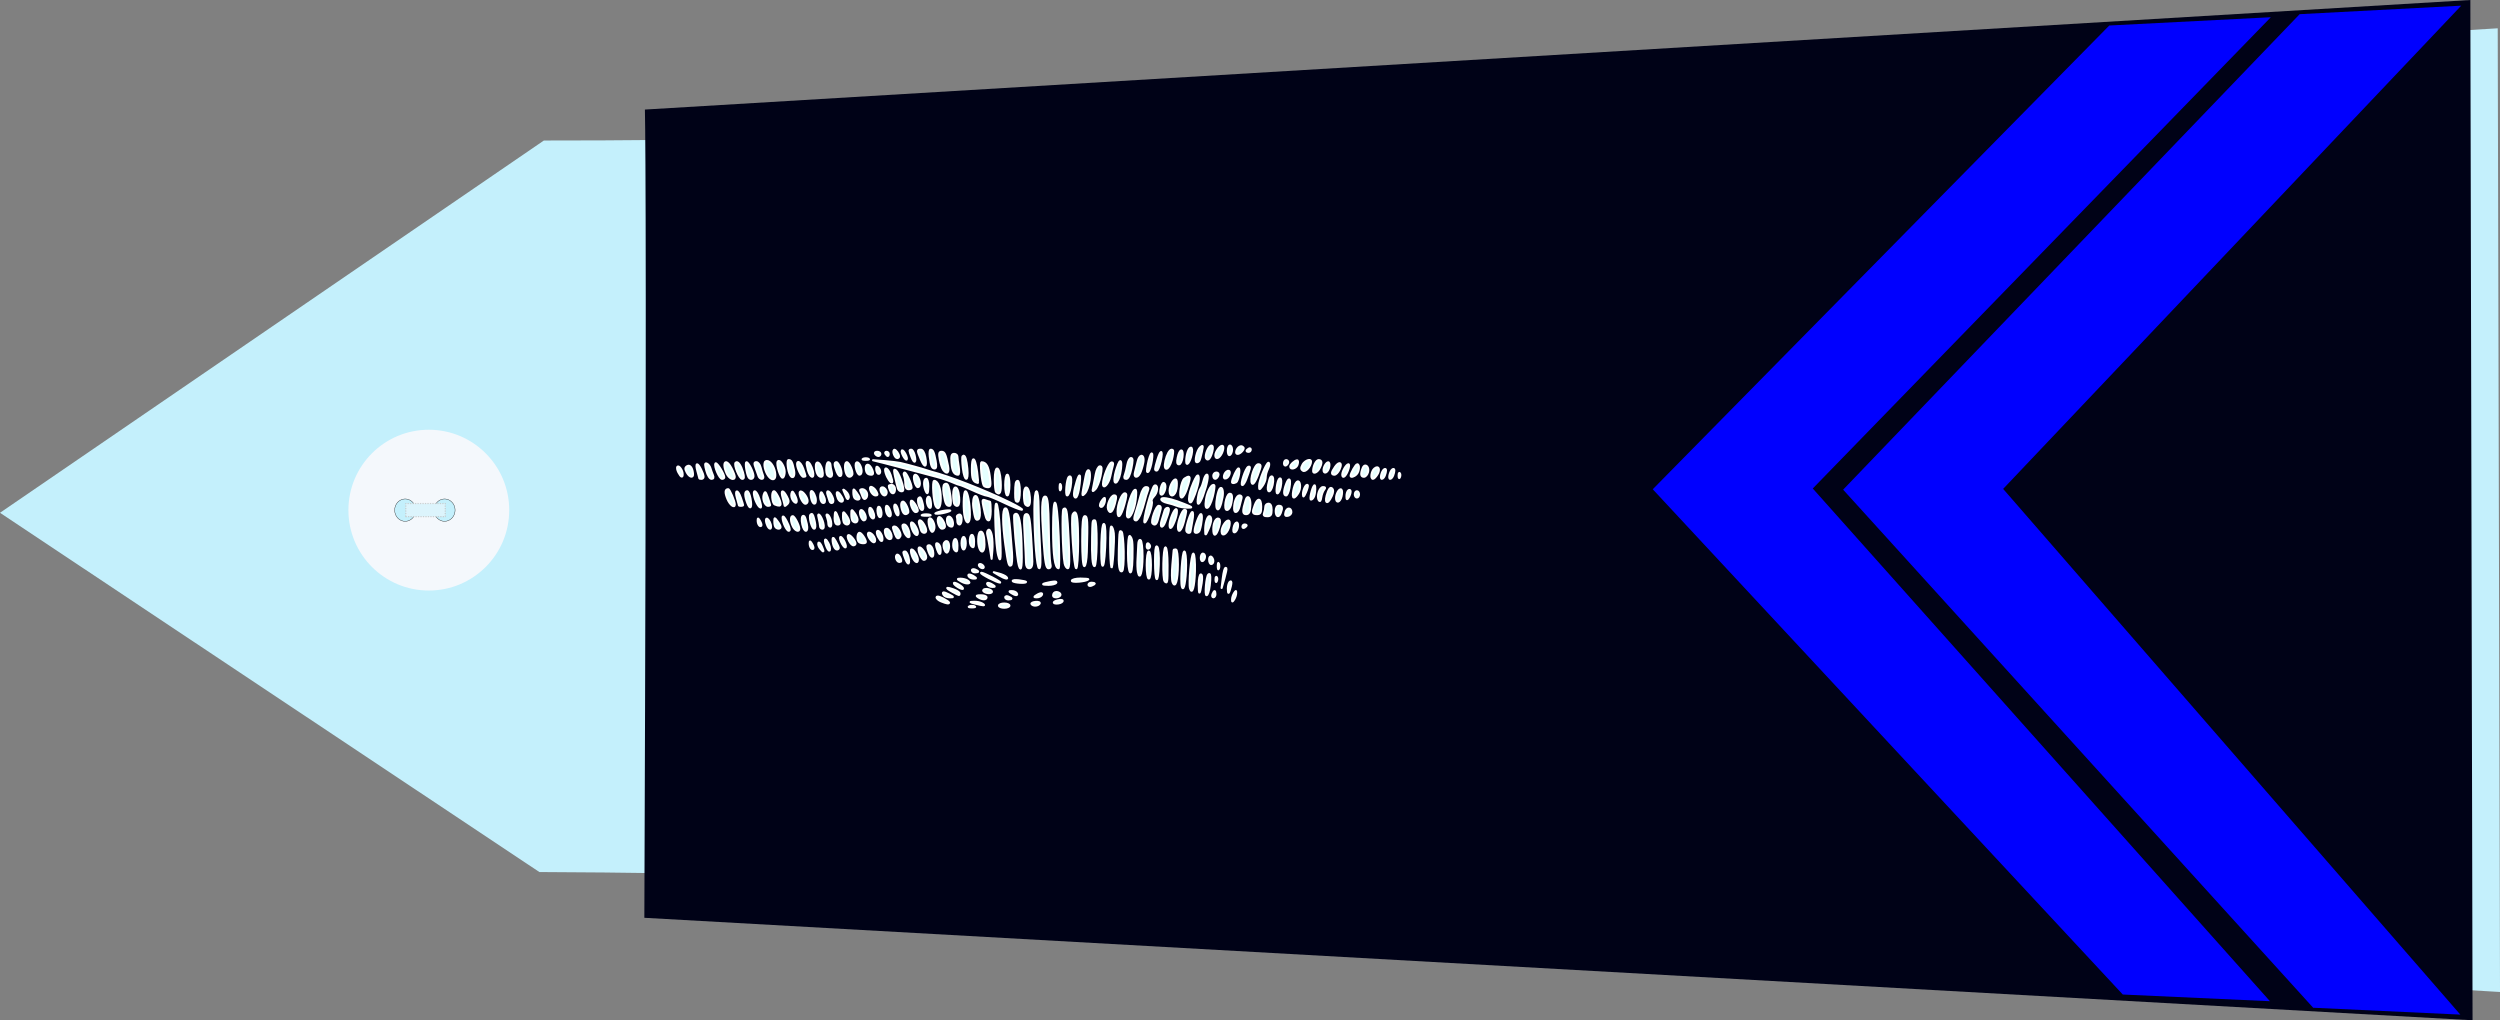 <?xml version="1.0" encoding="UTF-8" standalone="no"?>
<!-- Created with Inkscape (http://www.inkscape.org/) -->
<svg
   xmlns:dc="http://purl.org/dc/elements/1.1/"
   xmlns:cc="http://creativecommons.org/ns#"
   xmlns:rdf="http://www.w3.org/1999/02/22-rdf-syntax-ns#"
   xmlns:svg="http://www.w3.org/2000/svg"
   xmlns="http://www.w3.org/2000/svg"
   xmlns:sodipodi="http://sodipodi.sourceforge.net/DTD/sodipodi-0.dtd"
   xmlns:inkscape="http://www.inkscape.org/namespaces/inkscape"
   width="390.061"
   height="159.188"
   id="svg2451"
   sodipodi:version="0.32"
   inkscape:version="0.46"
   sodipodi:docname="gav_bri.svg"
   inkscape:output_extension="org.inkscape.output.svg.inkscape"
   version="1.0">
  <rect width="100%" height="100%" fill="#808080" stroke="none"/>
  <defs
     id="defs2453">
    <inkscape:perspective
       sodipodi:type="inkscape:persp3d"
       inkscape:vp_x="0 : 212.5 : 1"
       inkscape:vp_y="0 : 1000 : 0"
       inkscape:vp_z="428.75 : 212.5 : 1"
       inkscape:persp3d-origin="214.375 : 141.66667 : 1"
       id="perspective2460" />
  </defs>
  <sodipodi:namedview
     pagecolor="#ffffff"
     bordercolor="#666666"
     borderopacity="1.0"
     inkscape:pageopacity="0.0"
     inkscape:pageshadow="2"
     inkscape:zoom="1.6"
     inkscape:cx="122.14608"
     inkscape:cy="181.62951"
     inkscape:document-units="pt"
     inkscape:current-layer="layer1"
     id="namedview2455"
     showgrid="false"
     inkscape:window-width="1264"
     inkscape:window-height="974"
     inkscape:window-x="0"
     inkscape:window-y="14" />
  <g
     inkscape:label="Layer 1"
     inkscape:groupmode="layer"
     id="layer1"
     transform="translate(-19.344,-132.906)">
    <path
       style="fill:#c4f0fc;fill-opacity:1;fill-rule:evenodd;stroke:none;stroke-width:1px;stroke-linecap:butt;stroke-linejoin:miter;stroke-opacity:1"
       d="M 103.499,268.966 L 19.344,212.913 L 104.198,154.83 C 204.414,154.895 265.005,146.086 409.049,137.32 L 409.406,287.68 C 265.212,279.36 213.437,269.435 103.499,268.966 z"
       id="path3751"
       sodipodi:nodetypes="cccccc" />
    <g
       transform="matrix(0,-0.512,0.512,0,73.45,225.3)"
       id="g3822">
      <path
         transform="translate(-0.134,-1.53761e-5)"
         style="fill:#f4f8fc;stroke-width:0.25;stroke-miterlimit:4;stroke-dasharray:none"
         d="M 49.634,25 C 49.634,38.531 38.665,49.5 25.134,49.5 C 11.603,49.5 0.634,38.531 0.634,25 C 0.634,11.469 11.603,0.5 25.134,0.5 C 38.665,0.5 49.634,11.469 49.634,25 z"
         id="P0" />
      <path
         transform="translate(1.2,-1)"
         d="M 27.2,18.8 A 3.4,3.2 0 1 1 20.4,18.8 A 3.4,3.2 0 1 1 27.2,18.8 z"
         sodipodi:ry="3.2"
         sodipodi:rx="3.4000001"
         sodipodi:cy="18.799999"
         sodipodi:cx="23.799999"
         id="path3016"
         style="opacity:1;fill:#c4f0fc;fill-opacity:1;stroke:#000000;stroke-width:0.1;stroke-miterlimit:4;stroke-dasharray:none;stroke-opacity:1"
         sodipodi:type="arc" />
      <path
         transform="translate(1.2,11)"
         d="M 27.2,18.8 A 3.4,3.2 0 1 1 20.4,18.8 A 3.4,3.2 0 1 1 27.2,18.8 z"
         sodipodi:ry="3.2"
         sodipodi:rx="3.4000001"
         sodipodi:cy="18.799999"
         sodipodi:cx="23.799999"
         id="path3790"
         style="opacity:1;fill:#c4f0fc;fill-opacity:1;stroke:#000000;stroke-width:0.1;stroke-miterlimit:4;stroke-dasharray:none;stroke-opacity:1"
         sodipodi:type="arc" />
      <rect
         y="17.975"
         x="23.024"
         height="12.044"
         width="3.985"
         id="rect3792"
         style="opacity:1;fill:#dcf4fc;fill-opacity:1;stroke:#c4c4c4;stroke-width:0.378;stroke-linejoin:round;stroke-miterlimit:4;stroke-dasharray:0.378, 0.378;stroke-dashoffset:0;stroke-opacity:0.784" />
    </g>
    <path
       style="fill:#000217;fill-opacity:1;fill-rule:evenodd;stroke:none;stroke-width:1px;stroke-linecap:butt;stroke-linejoin:miter;stroke-opacity:1"
       d="M 119.965,149.999 C 120.076,155.224 120.237,181.933 119.878,276.105 L 405.122,292.094 L 404.779,132.906 L 119.965,149.999 z"
       id="path3753"
       sodipodi:nodetypes="ccccc" />
    <g
       id="g12411"
       transform="translate(50.335,-0.147)">
      <path
         sodipodi:nodetypes="ccccccc"
         id="path1908"
         d="M 323.177,289.267 L 300.216,288.223 L 226.878,209.389 L 298.108,137.032 L 323.316,135.74 L 251.845,209.271 L 323.177,289.267 z"
         style="fill:#0000ff;fill-opacity:1;fill-rule:evenodd;stroke:none;stroke-width:1px;stroke-linecap:butt;stroke-linejoin:miter;stroke-opacity:1" />
      <path
         sodipodi:nodetypes="ccccccc"
         id="path10852"
         d="M 352.881,291.356 L 329.92,290.286 L 256.582,209.454 L 327.812,135.263 L 353.02,133.938 L 281.549,209.333 L 352.881,291.356 z"
         style="fill:#0000ff;fill-opacity:1;fill-rule:evenodd;stroke:none;stroke-width:1px;stroke-linecap:butt;stroke-linejoin:miter;stroke-opacity:1" />
    </g>
   <path
       inkscape:connector-curvature="0"
       style="opacity:1;fill:#e5ffff;stroke:#ffffff;stroke-width:0.325;stroke-miterlimit:4;stroke-dasharray:none;stroke-opacity:1;fill-opacity:1;stroke-linecap:round;stroke-linejoin:round;stroke-dashoffset:0;paint-order:fill markers stroke"
       d="m 208.353,202.427 c -0.455,-1e-5 -1.087,1.563 -0.812,2.009 0.275,0.445 0.688,-0.041 0.954,-1.116 0.143,-0.578 0.096,-0.893 -0.142,-0.893 z m 2.891,0 c -0.179,-1e-5 -0.325,0.375 -0.325,0.832 0,0.471 0.141,0.743 0.325,0.629 0.179,-0.11 0.325,-0.485 0.325,-0.832 0,-0.347 -0.146,-0.629 -0.325,-0.629 z m -1.238,0.041 c -0.357,0.031 -1.035,0.932 -1.035,1.481 0,0.714 0.642,0.476 1.035,-0.386 0.204,-0.447 0.265,-0.922 0.132,-1.055 -0.035,-0.035 -0.081,-0.045 -0.132,-0.041 z m -3.115,0.03 c -0.061,0.021 -0.152,0.092 -0.274,0.193 -0.522,0.433 -0.952,2.333 -0.528,2.333 0.137,-1e-5 0.307,-0.11 0.386,-0.243 0.079,-0.134 0.252,-0.748 0.386,-1.37 0.133,-0.618 0.177,-0.887 0.081,-0.913 -0.014,-0.003 -0.03,-0.007 -0.051,0 z m 6.138,0.041 c -0.347,-0.029 -0.802,0.453 -0.812,0.944 -0.008,0.4 0.546,0.278 0.954,-0.213 0.288,-0.347 0.285,-0.513 0,-0.69 -0.044,-0.027 -0.092,-0.036 -0.142,-0.041 z m -7.873,0.213 c -0.351,-1e-5 -0.723,1.064 -0.73,2.1 -0.007,0.944 0.593,0.192 0.842,-1.055 0.125,-0.624 0.084,-1.045 -0.112,-1.045 z m 9.131,0.112 c -0.039,0.007 -0.077,0.023 -0.122,0.051 -0.179,0.11 -0.325,0.266 -0.325,0.345 0,0.079 0.146,0.142 0.325,0.142 0.179,0 0.325,-0.156 0.325,-0.345 0,-0.142 -0.086,-0.212 -0.203,-0.193 z m -52.755,0.213 c -0.366,-1e-5 -0.356,0.096 0.051,1.167 0.411,1.082 0.748,0.849 0.457,-0.315 -0.117,-0.467 -0.348,-0.852 -0.507,-0.852 z m 1.491,0 c -0.587,-1e-5 -0.595,0.074 0.01,1.522 0.594,1.422 0.967,1.22 0.67,-0.365 -0.13,-0.692 -0.396,-1.157 -0.68,-1.157 z m 1.512,0 c -0.137,-1e-5 -0.193,0.475 -0.122,1.055 0.185,1.497 0.338,1.867 0.761,1.867 0.253,0 0.297,-0.38 0.142,-1.207 -0.254,-1.355 -0.415,-1.715 -0.781,-1.715 z m 37.588,0 c -0.318,0.053 -0.711,0.757 -0.933,1.745 -0.387,1.714 0.509,1.574 0.974,-0.152 0.197,-0.732 0.276,-1.418 0.172,-1.522 -0.062,-0.062 -0.14,-0.083 -0.213,-0.071 z m -43.218,0.01 c -0.016,-0.002 -0.027,0.006 -0.041,0.01 -0.015,0.005 -0.029,0.018 -0.041,0.03 -0.256,0.256 0.147,1.248 0.507,1.248 0.159,0 0.287,-0.11 0.284,-0.243 -0.008,-0.391 -0.47,-1.027 -0.71,-1.045 z m 1.197,0.081 c -0.016,7.2e-4 -0.029,0.009 -0.041,0.02 -0.089,0.089 0.006,0.475 0.213,0.862 0.207,0.388 0.448,0.637 0.538,0.548 0.089,-0.089 -0.006,-0.485 -0.213,-0.872 -0.182,-0.339 -0.388,-0.566 -0.497,-0.558 z m 43.543,0.02 c -0.17,0.025 -0.4,0.414 -0.548,1.136 -0.148,0.726 -0.086,1.025 0.203,1.025 0.228,0 0.464,-0.503 0.538,-1.136 0.083,-0.713 -0.023,-1.05 -0.193,-1.025 z m -47.449,0.213 c -0.278,-1e-5 -0.415,0.146 -0.304,0.325 0.11,0.179 0.339,0.325 0.507,0.325 0.168,-1e-5 0.304,-0.146 0.304,-0.325 0,-0.179 -0.229,-0.325 -0.507,-0.325 z m 1.461,0 c -0.189,-1e-5 -0.252,0.146 -0.142,0.325 0.11,0.179 0.266,0.325 0.345,0.325 0.079,-1e-5 0.142,-0.146 0.142,-0.325 0,-0.179 -0.156,-0.325 -0.345,-0.325 z m 8.583,0 c -0.377,-1e-5 -0.426,0.261 -0.254,1.217 0.121,0.67 0.361,1.4 0.538,1.623 0.592,0.745 0.947,0.429 0.73,-0.649 -0.377,-1.874 -0.526,-2.191 -1.015,-2.191 z m 34.24,0.041 c -0.121,0.057 -0.32,0.457 -0.548,1.217 -0.448,1.495 -0.454,1.664 -0.101,1.664 0.148,-10e-6 0.415,-0.657 0.599,-1.461 0.23,-1.004 0.206,-1.494 0.051,-1.42 z m -1.42,0.203 c -0.012,-0.004 -0.026,0.003 -0.041,0.01 -0.15,0.077 -0.415,0.771 -0.609,1.857 -0.163,0.917 -0.134,1.203 0.112,0.974 0.191,-0.179 0.438,-0.982 0.548,-1.786 0.095,-0.694 0.074,-1.025 -0.01,-1.055 z m -30.851,0.081 c -0.398,-1e-5 -0.487,0.299 -0.406,1.38 0.098,1.31 0.396,1.856 1.035,1.867 0.157,0.003 0.202,-0.548 0.091,-1.217 -0.111,-0.67 -0.211,-1.4 -0.213,-1.623 -0.003,-0.223 -0.227,-0.406 -0.507,-0.406 z m 1.491,0.284 c -0.017,-0.002 -0.034,0.006 -0.051,0.01 -0.038,0.01 -0.071,0.04 -0.112,0.081 -0.085,0.085 -0.069,0.909 0.041,1.836 0.259,2.189 0.9,2.246 0.69,0.061 -0.124,-1.286 -0.322,-1.968 -0.568,-1.988 z m 27.706,0.02 c -0.199,0.039 -0.431,0.33 -0.558,0.913 -0.107,0.491 -0.291,1.221 -0.406,1.623 -0.248,0.872 0.355,0.997 0.781,0.162 0.16,-0.312 0.387,-1.043 0.497,-1.623 0.143,-0.753 -0.059,-1.125 -0.315,-1.075 z m -1.593,0.345 c -0.214,-1e-5 -0.471,0.475 -0.568,1.055 -0.097,0.58 -0.282,1.311 -0.406,1.623 -0.15,0.379 -0.072,0.568 0.233,0.568 0.288,-1e-5 0.582,-0.6 0.791,-1.623 0.252,-1.228 0.243,-1.623 -0.051,-1.623 z m -41.382,0.041 c -0.147,0 -0.294,0.026 -0.406,0.071 -0.223,0.09 -0.041,0.162 0.406,0.162 0.446,-10e-6 0.629,-0.072 0.406,-0.162 -0.112,-0.045 -0.259,-0.071 -0.406,-0.071 z m 16.78,0.162 c -0.132,0.04 -0.223,0.522 -0.223,1.491 0,1.627 0.159,2.006 0.923,2.181 0.061,0.014 0.013,-0.747 -0.112,-1.684 -0.18,-1.357 -0.419,-2.04 -0.588,-1.988 z m 52.369,0.101 c -0.314,0.025 -0.778,0.306 -0.994,0.71 -0.288,0.538 -0.278,0.754 0.061,0.964 0.398,0.246 1.213,-0.674 1.248,-1.41 0.01,-0.201 -0.126,-0.279 -0.315,-0.264 z m -81.202,0.02 c -0.304,-1e-5 -0.111,1.716 0.264,2.354 0.401,0.681 0.783,0.143 0.578,-0.812 -0.276,-1.285 -0.414,-1.542 -0.842,-1.542 z m 77.631,0 c -0.179,-1e-5 -0.325,0.229 -0.325,0.507 0,0.278 0.146,0.415 0.325,0.304 0.179,-0.11 0.325,-0.339 0.325,-0.507 0,-0.168 -0.146,-0.304 -0.325,-0.304 z m 5.073,0 c -0.385,-1e-5 -0.838,0.899 -0.852,1.704 -0.009,0.485 0.636,0.228 0.964,-0.386 0.461,-0.861 0.423,-1.319 -0.112,-1.319 z m -69.515,0.02 1.786,0.446 c 0.982,0.249 2.881,0.747 4.22,1.106 1.339,0.359 3.092,0.824 3.896,1.035 0.803,0.21 1.923,0.592 2.486,0.842 0.563,0.25 1.106,0.446 1.207,0.446 0.102,-1e-5 0.982,0.365 1.958,0.812 0.976,0.446 1.967,0.825 2.201,0.832 0.235,0.007 1.449,0.503 2.699,1.106 1.25,0.603 2.492,1.093 2.759,1.096 0.268,0.003 -0.606,-0.53 -1.948,-1.187 -3.796,-1.857 -9.43,-4.054 -12.174,-4.748 -0.179,-0.045 -0.544,-0.158 -0.812,-0.254 -0.602,-0.215 -3.112,-0.906 -4.028,-1.106 -0.373,-0.082 -1.483,-0.216 -2.465,-0.294 z m 66.136,0.02 c -0.32,0.015 -1.045,0.644 -1.045,0.974 0,0.504 0.894,0.308 1.106,-0.243 0.113,-0.293 0.13,-0.611 0.041,-0.7 -0.026,-0.026 -0.056,-0.033 -0.101,-0.03 z m -80.877,0.091 c -0.049,0.01 -0.097,0.034 -0.132,0.091 -0.27,0.437 0.459,2.717 0.801,2.506 0.151,-0.093 0.274,-0.491 0.274,-0.893 0,-0.768 -0.603,-1.771 -0.943,-1.704 z m -1.846,0.01 c -0.07,0.004 -0.139,0.032 -0.203,0.071 -0.167,0.103 -0.209,0.574 -0.091,1.045 0.469,1.868 1.907,2.424 1.573,0.609 -0.179,-0.974 -0.786,-1.756 -1.278,-1.725 z m 55.169,0.02 c -0.083,-0.009 -0.194,0.137 -0.335,0.487 -0.595,1.475 -0.786,2.995 -0.355,2.851 0.216,-0.072 0.515,-0.704 0.659,-1.4 0.234,-1.128 0.212,-1.918 0.03,-1.938 z m -50.279,0.132 c -0.092,0.011 -0.152,0.117 -0.152,0.335 0,0.645 0.647,1.968 0.964,1.968 0.183,0 0.335,-0.049 0.335,-0.112 0,-0.063 -0.159,-0.574 -0.355,-1.136 -0.227,-0.652 -0.588,-1.08 -0.791,-1.055 z m 1.461,0 c -0.035,0.003 -0.074,0.018 -0.101,0.051 -0.065,0.077 0.016,0.617 0.172,1.197 0.351,1.299 1.08,1.455 0.761,0.162 -0.195,-0.789 -0.589,-1.434 -0.832,-1.41 z m -7.974,0.03 c -0.347,-1e-5 -0.367,0.195 -0.112,0.893 0.179,0.491 0.388,1.075 0.467,1.299 0.078,0.223 0.304,0.406 0.507,0.406 0.205,-1e-5 0.282,-0.231 0.172,-0.517 -0.109,-0.284 -0.288,-0.869 -0.396,-1.299 -0.108,-0.43 -0.395,-0.781 -0.639,-0.781 z m 11.231,0 c -0.36,-1e-5 -0.454,1.717 -0.112,2.059 0.467,0.467 0.825,0.176 0.639,-0.517 -0.108,-0.402 -0.2,-0.913 -0.203,-1.136 -0.003,-0.223 -0.146,-0.406 -0.325,-0.406 z m 1.268,0 c -0.379,-1e-5 -0.371,0.405 0.03,1.461 0.456,1.198 1.025,0.735 0.599,-0.487 -0.185,-0.532 -0.468,-0.974 -0.629,-0.974 z m 1.603,0 c -0.317,-1e-5 -0.366,1.022 -0.081,1.765 0.22,0.573 0.641,0.67 0.923,0.213 0.225,-0.364 -0.46,-1.978 -0.842,-1.978 z m -18.87,0.01 c -0.289,0.046 -0.33,0.728 0.142,1.765 0.37,0.813 1.248,1.155 1.248,0.487 0,-0.187 -0.225,-0.772 -0.497,-1.299 -0.329,-0.635 -0.626,-0.928 -0.832,-0.954 -0.021,-0.003 -0.042,-0.003 -0.061,0 z m 1.654,0 c -0.044,0.009 -0.083,0.032 -0.122,0.071 -0.313,0.313 0.592,2.516 1.035,2.516 0.294,0 0.32,-0.273 0.101,-1.035 -0.284,-0.99 -0.705,-1.617 -1.015,-1.552 z m 1.573,0 c -0.249,-0.003 0.009,1.79 0.335,2.344 0.235,0.399 0.751,0.282 0.751,-0.172 0,-0.623 -0.774,-2.168 -1.086,-2.171 z m 36.685,0 c -0.26,-0.004 0.029,3.126 0.335,3.642 0.079,0.134 0.369,0.243 0.649,0.243 0.427,-1e-5 0.473,-0.272 0.284,-1.694 -0.207,-1.564 -0.563,-2.179 -1.268,-2.191 z m -19.438,0.01 c -0.042,0.003 -0.076,0.026 -0.112,0.061 -0.305,0.305 0.128,1.867 0.517,1.867 0.175,-1e-5 0.307,-0.256 0.304,-0.568 -0.006,-0.645 -0.418,-1.376 -0.71,-1.359 z m 73.512,0 c -0.272,-0.003 -0.714,0.676 -0.72,1.197 -0.008,0.658 0.59,0.468 0.822,-0.264 0.118,-0.371 0.115,-0.767 0,-0.883 -0.03,-0.03 -0.063,-0.05 -0.101,-0.051 z m -33.753,0.02 c -0.026,0.003 -0.05,0.01 -0.081,0.02 -0.429,0.143 -1.291,2.333 -1.299,3.307 -0.008,0.977 0.889,0.033 1.136,-1.197 0.114,-0.568 0.291,-1.3 0.386,-1.633 0.096,-0.337 0.039,-0.514 -0.142,-0.497 z m -45.927,0.01 c -0.148,-2.6e-4 -0.254,0.17 -0.254,0.548 0,0.967 0.337,1.674 0.801,1.674 0.29,-1e-5 0.351,-0.298 0.203,-1.025 -0.148,-0.726 -0.505,-1.197 -0.751,-1.197 z m 70.347,0.041 c -0.356,0.11 -1.453,2.775 -1.441,3.591 0.01,0.688 0.021,0.688 0.487,0.071 0.262,-0.347 0.495,-0.894 0.517,-1.217 0.049,-0.701 0.102,-0.892 0.436,-1.654 0.141,-0.32 0.168,-0.674 0.061,-0.781 -0.017,-0.017 -0.037,-0.018 -0.061,-0.01 z m 11.058,0.071 c -0.16,0.028 -0.392,0.205 -0.639,0.558 -0.615,0.878 -0.643,1.231 -0.101,1.228 0.223,-0.002 0.575,-0.367 0.781,-0.812 0.304,-0.656 0.226,-1.021 -0.041,-0.974 z m -97.282,0.01 c -0.018,7.3e-4 -0.03,0.014 -0.041,0.03 -0.248,0.402 0.612,2.394 1.035,2.394 0.187,0 0.342,-0.11 0.335,-0.243 -0.03,-0.541 -1.064,-2.197 -1.329,-2.181 z m -1.501,0.02 c -0.208,-0.019 -0.189,0.275 0.041,1.136 0.189,0.709 0.537,1.268 0.791,1.268 0.306,-1e-5 0.38,-0.186 0.223,-0.568 -0.129,-0.312 -0.309,-0.806 -0.396,-1.106 -0.087,-0.3 -0.337,-0.615 -0.558,-0.7 -0.039,-0.015 -0.072,-0.028 -0.101,-0.03 z m -1.41,0.132 c -0.137,-1e-5 -0.115,0.476 0.051,1.055 0.166,0.579 0.304,1.09 0.304,1.136 0,0.046 0.146,0.081 0.325,0.081 0.179,-1e-5 0.325,-0.134 0.325,-0.304 0,-0.52 -0.739,-1.968 -1.004,-1.968 z m 87.553,0 c -0.555,-1e-5 -1.336,2.386 -0.974,2.973 0.21,0.339 0.712,-0.574 1.248,-2.262 0.165,-0.518 0.089,-0.71 -0.274,-0.71 z m 14.071,0 c -0.319,-1e-5 -0.954,1.069 -0.954,1.603 0,0.692 0.514,0.321 0.872,-0.629 0.202,-0.536 0.238,-0.974 0.081,-0.974 z m 1.37,0 c -0.236,-1e-5 -1.025,1.392 -1.025,1.806 0,0.283 0.527,0.143 0.913,-0.243 0.444,-0.444 0.522,-1.562 0.112,-1.562 z m -76.434,0.081 c -0.136,0.03 -0.233,0.185 -0.233,0.487 0,0.727 0.263,1.055 0.852,1.055 0.299,0 0.349,-0.205 0.162,-0.71 -0.213,-0.576 -0.554,-0.881 -0.781,-0.832 z m 77.671,0.122 c -0.138,0.015 -0.275,0.134 -0.375,0.386 -0.358,0.903 -0.296,1.359 0.183,1.359 0.247,-1e-5 0.536,-0.325 0.639,-0.72 0.158,-0.603 -0.142,-1.057 -0.446,-1.025 z m -105.611,0.03 c -0.053,0.008 -0.108,0.028 -0.162,0.061 -0.343,0.212 -0.359,0.425 -0.071,0.964 0.404,0.755 1.01,0.931 0.974,0.284 -0.046,-0.819 -0.37,-1.364 -0.741,-1.309 z m 64.229,0.091 c -0.226,-1e-5 -0.518,0.548 -0.639,1.217 -0.121,0.67 -0.296,1.583 -0.396,2.029 -0.161,0.724 -0.127,0.759 0.315,0.325 0.272,-0.268 0.637,-1.181 0.812,-2.029 0.247,-1.196 0.228,-1.542 -0.091,-1.542 z m -65.812,0.02 c -0.039,-1.1e-4 -0.071,0.021 -0.101,0.051 -0.113,0.113 -0.047,0.51 0.152,0.883 0.41,0.765 0.667,0.864 0.659,0.264 -0.007,-0.518 -0.44,-1.196 -0.71,-1.197 z m 89.095,0.03 c -0.034,7.2e-4 -0.074,0.004 -0.122,0.02 -0.429,0.143 -1.316,2.851 -0.933,2.851 0.138,0 0.405,-0.402 0.588,-0.893 0.591,-1.581 0.702,-1.985 0.467,-1.978 z m -58.051,0.01 c -0.093,-0.022 -0.132,0.086 -0.132,0.315 0,0.274 0.103,0.6 0.233,0.73 0.13,0.13 0.297,0.073 0.365,-0.132 0.069,-0.205 -0.035,-0.542 -0.233,-0.741 -0.099,-0.099 -0.178,-0.159 -0.233,-0.172 z m 78.006,0.091 c -0.113,0.003 -0.253,0.068 -0.416,0.203 -0.479,0.398 -0.64,1.593 -0.213,1.593 0.136,-2e-5 0.432,-0.295 0.659,-0.659 0.386,-0.618 0.308,-1.142 -0.03,-1.136 z m -21.609,0.172 c -0.237,-1e-5 -1.015,1.656 -1.015,2.161 0,0.218 0.615,0.11 0.751,-0.132 0.348,-0.621 0.531,-2.029 0.264,-2.029 z m -55.017,0.01 c -0.138,0.002 -0.183,0.223 -0.03,0.72 0.246,0.803 0.82,1.625 1.004,1.441 0.065,-0.065 -0.047,-0.572 -0.243,-1.136 -0.227,-0.652 -0.553,-1.026 -0.73,-1.025 z m 17.358,0.01 c -0.015,-7.3e-4 -0.026,0.005 -0.041,0.01 -0.178,0.065 -0.325,0.603 -0.325,1.674 0,0.967 0.094,1.859 0.213,1.978 0.566,0.566 0.789,0.062 0.7,-1.623 -0.07,-1.318 -0.327,-2.025 -0.548,-2.039 z m 60.496,0.071 c -0.032,0.006 -0.07,0.025 -0.112,0.051 -0.385,0.238 -0.691,1.481 -0.365,1.481 0.143,-1e-5 0.348,-0.225 0.457,-0.507 0.247,-0.645 0.246,-1.068 0.02,-1.025 z m 1.299,0 c -0.032,0.006 -0.07,0.025 -0.112,0.051 -0.385,0.238 -0.691,1.481 -0.365,1.481 0.143,-1e-5 0.348,-0.225 0.457,-0.507 0.247,-0.645 0.246,-1.068 0.02,-1.025 z m -77.803,0.122 c -0.113,0.024 -0.073,0.35 0.101,1.157 0.166,0.766 0.367,1.573 0.446,1.796 0.154,0.435 0.815,0.567 0.812,0.162 -0.005,-0.735 -0.718,-2.661 -1.106,-2.983 -0.118,-0.098 -0.202,-0.143 -0.254,-0.132 z m 30.202,0.071 c -0.129,0.044 -0.281,0.334 -0.396,0.933 -0.632,3.315 -0.628,3.197 -0.101,2.678 0.272,-0.268 0.597,-1.181 0.72,-2.029 0.151,-1.04 -0.008,-1.656 -0.223,-1.583 z m 21.853,0.091 c -0.03,0.003 -0.067,0.009 -0.101,0.02 -0.24,0.08 -0.486,0.412 -0.548,0.73 -0.072,0.37 0.045,0.519 0.325,0.426 0.24,-0.08 0.486,-0.402 0.548,-0.72 0.063,-0.324 -0.015,-0.484 -0.223,-0.457 z m -50.472,0.274 c -0.162,-1e-5 -0.2,0.235 -0.091,0.517 0.108,0.282 0.193,0.867 0.193,1.299 0,0.481 0.188,0.781 0.487,0.781 0.268,0 0.487,-0.092 0.487,-0.213 0,-0.576 -0.815,-2.384 -1.075,-2.384 z m 48.626,0 c -0.262,-1e-5 -0.477,0.219 -0.477,0.487 0,0.268 0.135,0.487 0.294,0.487 0.159,0 0.374,-0.219 0.477,-0.487 0.114,-0.297 -0.003,-0.487 -0.294,-0.487 z m 28.538,0.061 c -0.066,0.024 -0.112,0.2 -0.101,0.457 0.016,0.378 0.099,0.452 0.203,0.193 0.094,-0.234 0.077,-0.511 -0.03,-0.619 -0.027,-0.027 -0.049,-0.038 -0.071,-0.03 z m -61.155,0.264 c -0.179,-1e-5 -0.325,0.73 -0.325,1.623 0,0.893 0.146,1.623 0.325,1.623 0.179,-1e-5 0.325,-0.73 0.325,-1.623 0,-0.893 -0.146,-1.623 -0.325,-1.623 z m 31.136,0 c -0.156,-1e-5 -0.38,0.402 -0.497,0.893 -0.117,0.491 -0.318,1.039 -0.446,1.217 -0.361,0.501 -0.668,2.435 -0.386,2.435 0.138,-1e-5 0.457,-0.548 0.7,-1.217 0.67,-1.848 0.946,-3.328 0.629,-3.328 z m -45.491,0.02 c -0.042,0.003 -0.076,0.026 -0.112,0.061 -0.305,0.305 0.128,1.867 0.517,1.867 0.175,0 0.307,-0.256 0.304,-0.568 -0.006,-0.645 -0.418,-1.376 -0.71,-1.359 z m 25.627,0.101 c -0.083,-0.015 -0.227,0.252 -0.416,0.852 -0.528,1.675 -0.589,2.597 -0.183,2.597 0.155,0 0.366,-0.548 0.477,-1.217 0.231,-1.396 0.259,-2.207 0.122,-2.232 z m 18.424,0.01 c -0.187,0.058 -0.522,0.698 -0.964,1.887 -0.315,0.846 -0.461,1.789 -0.335,2.11 0.177,0.449 0.371,0.211 0.852,-1.045 0.342,-0.893 0.619,-1.977 0.619,-2.415 1.4e-4,-0.397 -0.06,-0.572 -0.172,-0.538 z m -19.925,0.142 c -0.05,-0.002 -0.116,0.024 -0.183,0.091 -0.339,0.339 -0.562,2.881 -0.254,2.881 0.179,0 0.42,-0.601 0.538,-1.339 0.161,-1.006 0.114,-1.626 -0.101,-1.633 z m 31.48,0 c -0.053,7.3e-4 -0.115,0.034 -0.183,0.101 -0.087,0.087 -0.252,0.63 -0.365,1.197 -0.27,1.349 0.394,1.378 0.69,0.03 0.167,-0.759 0.087,-1.334 -0.142,-1.329 z m -12.955,0.051 c -0.127,-0.011 -0.339,0.094 -0.639,0.284 -0.537,0.34 -0.942,2.962 -0.457,2.962 0.188,0 0.534,-0.548 0.761,-1.217 0.484,-1.426 0.614,-2.005 0.335,-2.029 z m 14.264,0.264 c -0.044,1e-5 -0.094,0.028 -0.152,0.091 -0.32,0.348 -0.552,2.242 -0.274,2.242 0.17,0 0.405,-0.46 0.517,-1.025 0.152,-0.76 0.1,-1.309 -0.091,-1.309 z m -55.22,0.061 c -0.361,-1e-5 -0.436,0.974 -0.132,1.765 0.309,0.806 0.457,0.603 0.457,-0.629 0,-0.625 -0.146,-1.136 -0.325,-1.136 z m 38.886,0.101 c -0.018,-1.2e-4 -0.031,0.004 -0.051,0.01 -0.335,0.094 -0.852,1.04 -0.852,1.735 0,1.157 0.881,0.906 1.065,-0.304 0.088,-0.58 0.075,-1.188 -0.02,-1.349 -0.037,-0.062 -0.088,-0.091 -0.142,-0.091 z m 17.713,0 c -0.108,0.025 -0.257,0.245 -0.426,0.69 -0.418,1.098 -0.423,1.806 -0.02,1.806 0.17,0 0.399,-0.513 0.517,-1.146 0.167,-0.891 0.109,-1.391 -0.071,-1.349 z m -55.352,0.223 c -0.333,0 -0.11,3.367 0.264,3.977 0.407,0.664 0.761,0.089 0.761,-1.238 0,-1.566 -0.44,-2.739 -1.025,-2.739 z m 13.037,0 c -0.307,0 -0.396,0.442 -0.396,1.948 0,1.1 0.059,1.299 0.396,1.299 0.179,-10e-6 0.325,-0.73 0.325,-1.623 0,-0.893 -0.146,-1.623 -0.325,-1.623 z m 43.695,0.081 c -0.059,0.009 -0.119,0.048 -0.193,0.122 -0.447,0.447 -0.785,2.394 -0.416,2.394 0.171,0 0.498,-0.357 0.73,-0.791 0.372,-0.695 0.269,-1.665 -0.061,-1.725 -0.019,-0.003 -0.041,-0.003 -0.061,0 z m -20.929,0.243 c -0.328,-1e-5 -0.691,1.52 -0.426,1.786 0.245,0.245 0.694,-0.537 0.7,-1.217 0.003,-0.312 -0.116,-0.568 -0.274,-0.568 z m -33.946,0.122 c -0.071,-7.3e-4 -0.156,0.027 -0.243,0.081 -0.202,0.125 -0.247,0.728 -0.122,1.512 0.241,1.506 0.405,1.857 0.893,1.857 0.229,-1e-5 0.285,-0.509 0.152,-1.481 -0.193,-1.41 -0.371,-1.965 -0.68,-1.968 z m 17.805,0.03 c -0.048,0.025 -0.081,0.204 -0.081,0.497 0,0.446 0.072,0.629 0.162,0.406 0.09,-0.223 0.09,-0.588 0,-0.812 -0.022,-0.056 -0.041,-0.084 -0.061,-0.091 -0.007,-0.003 -0.013,-0.003 -0.02,0 z m 38.511,0.142 c -0.263,0.033 -0.649,0.882 -0.629,1.491 0.017,0.502 0.123,0.429 0.457,-0.325 0.237,-0.536 0.356,-1.042 0.274,-1.126 -0.031,-0.032 -0.064,-0.045 -0.101,-0.041 z m -14.619,0.01 c -0.378,0.012 -0.948,1.085 -1.136,2.252 -0.326,2.015 0.518,1.655 1.045,-0.446 0.218,-0.869 0.322,-1.657 0.233,-1.745 -0.045,-0.045 -0.088,-0.063 -0.142,-0.061 z m -50.34,0.02 c -0.367,0.022 -0.355,0.156 -0.112,0.791 0.278,0.725 0.781,0.632 0.781,-0.142 0,-0.361 -0.216,-0.649 -0.487,-0.649 -0.068,0 -0.13,-0.003 -0.183,0 z m 66.116,0.041 c -0.013,0.003 -0.026,0.016 -0.041,0.03 -0.337,0.337 -0.75,2.202 -0.487,2.201 0.147,-1e-5 0.358,-0.225 0.467,-0.507 0.227,-0.593 0.253,-1.775 0.061,-1.725 z m -24.835,0.02 c -0.03,7.3e-4 -0.066,0.009 -0.101,0.02 -0.44,0.147 -1.943,5.762 -1.542,5.762 0.141,-1e-5 0.479,-0.676 0.761,-1.501 0.281,-0.826 0.432,-1.628 0.335,-1.786 -0.097,-0.158 0.056,-0.512 0.335,-0.791 0.56,-0.56 0.67,-1.718 0.213,-1.704 z m -44.395,0.233 c -0.068,0.014 -0.112,0.072 -0.112,0.172 0,0.524 0.476,1.157 0.862,1.157 0.363,-1e-5 0.384,-0.141 0.112,-0.649 -0.224,-0.419 -0.659,-0.723 -0.862,-0.68 z m 42.955,0.03 c -0.327,-1e-5 -0.635,0.493 -0.862,1.38 -0.194,0.759 -0.5,1.806 -0.67,2.323 -0.383,1.168 -0.385,1.491 -0.02,1.491 0.157,-1e-5 0.464,-0.423 0.68,-0.944 0.216,-0.521 0.507,-1.434 0.649,-2.029 0.143,-0.595 0.368,-1.341 0.497,-1.654 0.165,-0.399 0.084,-0.568 -0.274,-0.568 z m 27.615,0 c -0.564,-1e-5 -1.027,1.466 -0.649,2.049 0.165,0.254 0.292,0.102 0.365,-0.426 0.062,-0.446 0.263,-0.994 0.446,-1.217 0.24,-0.293 0.192,-0.406 -0.162,-0.406 z m -68.703,0.041 c -0.095,-0.013 -0.183,0.01 -0.254,0.081 -0.267,0.267 0.149,1.177 0.538,1.177 0.184,-1e-5 0.335,-0.209 0.335,-0.467 0,-0.388 -0.333,-0.751 -0.619,-0.791 z m 11.332,0.02 c -0.179,0.027 -0.325,0.394 -0.325,1.157 0,0.699 0.094,1.372 0.213,1.491 0.532,0.532 0.792,0.115 0.7,-1.136 -0.074,-1.009 -0.358,-1.546 -0.588,-1.512 z m 11.038,0 c -0.179,0.027 -0.325,0.394 -0.325,1.157 0,0.699 0.094,1.372 0.213,1.491 0.532,0.532 0.792,0.115 0.7,-1.136 -0.074,-1.009 -0.358,-1.546 -0.588,-1.512 z m 30.375,0.071 c -0.113,0.03 -0.244,0.198 -0.355,0.548 -0.317,0.999 -0.433,2.36 -0.233,2.688 0.239,0.393 0.607,-0.371 0.862,-1.796 0.16,-0.891 -0.025,-1.506 -0.274,-1.441 z m 17.145,0 c -0.144,0.038 -0.287,0.258 -0.436,0.649 -0.626,1.645 -0.111,2.186 0.599,0.629 0.264,-0.58 0.292,-0.966 0.071,-1.187 -0.055,-0.055 -0.117,-0.087 -0.172,-0.091 -0.021,-0.002 -0.04,-0.005 -0.061,0 z m -93.995,0.193 c -0.496,-1e-5 -0.53,0.533 -0.101,1.552 0.385,0.916 1.126,1.463 1.126,0.832 0,-0.513 -0.804,-2.384 -1.025,-2.384 z m 20.94,0 c -0.259,-1e-5 -0.417,0.11 -0.345,0.243 0.072,0.134 0.232,0.53 0.355,0.872 0.149,0.415 0.331,0.511 0.548,0.294 0.179,-0.179 0.236,-0.565 0.122,-0.862 -0.114,-0.298 -0.42,-0.548 -0.68,-0.548 z m 74.628,0.02 c -0.292,-0.016 -0.715,0.715 -0.72,1.359 -0.008,0.866 0.607,0.682 0.842,-0.254 0.114,-0.455 0.11,-0.925 -0.01,-1.045 -0.035,-0.035 -0.07,-0.059 -0.112,-0.061 z m -75.977,0.03 c -0.06,0.003 -0.061,0.163 -0.061,0.487 0,0.361 0.094,0.753 0.213,0.872 0.292,0.292 0.764,0.271 0.751,-0.03 -0.006,-0.134 -0.225,-0.526 -0.487,-0.872 -0.235,-0.31 -0.356,-0.46 -0.416,-0.457 z m -1.633,0.03 c -0.01,0.012 -0.002,0.036 0.02,0.081 0.087,0.179 0.268,0.617 0.406,0.974 0.176,0.458 0.291,0.521 0.406,0.213 0.089,-0.241 -0.092,-0.679 -0.406,-0.974 -0.235,-0.221 -0.396,-0.329 -0.426,-0.294 z m 45.552,0.01 c -0.024,4e-5 -0.051,0.011 -0.081,0.03 -0.598,0.37 -1.52,3.837 -1.126,4.231 0.383,0.383 1.086,-1.143 1.278,-2.77 0.121,-1.022 0.1,-1.492 -0.071,-1.491 z m 33.408,0.03 c -0.038,0.003 -0.077,0.013 -0.122,0.041 -0.179,0.11 -0.327,0.522 -0.325,0.913 0.004,0.578 0.069,0.619 0.325,0.223 0.173,-0.268 0.312,-0.679 0.315,-0.913 0.003,-0.175 -0.077,-0.271 -0.193,-0.264 z m -83.901,0.173 c -0.017,-0.003 -0.035,0.005 -0.051,0.01 -0.016,0.006 -0.026,0.016 -0.041,0.03 -0.083,0.084 -0.074,0.554 0.02,1.045 0.189,0.983 0.738,1.228 0.73,0.325 -0.005,-0.57 -0.407,-1.38 -0.659,-1.41 z m -10.054,0.03 c -0.403,-10e-6 -0.397,0.718 0.02,1.816 0.451,1.185 0.765,0.766 0.497,-0.659 -0.119,-0.633 -0.347,-1.157 -0.517,-1.157 z m 4.18,0 c -0.436,-10e-6 -0.316,1.879 0.132,2.059 0.65,0.262 0.893,0.24 0.893,-0.091 0,-0.542 -0.742,-1.968 -1.025,-1.968 z m 29.878,0 c -0.319,-10e-6 -0.38,3.026 -0.081,4.139 0.308,1.148 0.775,0.854 0.771,-0.487 -0.005,-1.763 -0.363,-3.652 -0.69,-3.652 z m 11.079,0 c -0.192,-10e-6 -0.326,1.162 -0.325,2.841 0.003,4.44 0.392,9.171 0.751,9.171 0.21,-1e-5 0.248,-1.226 0.112,-3.459 -0.116,-1.903 -0.213,-4.605 -0.213,-6.006 0,-1.481 -0.136,-2.546 -0.325,-2.546 z m 49.995,0 c -0.179,-10e-6 -0.325,0.219 -0.325,0.487 0,0.268 0.146,0.487 0.325,0.487 0.179,0 0.325,-0.219 0.325,-0.487 0,-0.268 -0.146,-0.487 -0.325,-0.487 z m -93.965,0.01 c -0.133,0.012 -0.178,0.293 -0.03,0.883 0.221,0.88 0.81,1.818 1.015,1.613 0.058,-0.058 -0.051,-0.638 -0.254,-1.299 -0.239,-0.778 -0.56,-1.212 -0.73,-1.197 z m 11.423,0 c -0.119,0.003 -0.163,0.18 -0.041,0.558 0.101,0.312 0.244,0.76 0.315,0.994 0.071,0.235 0.273,0.34 0.446,0.233 0.199,-0.123 0.18,-0.488 -0.051,-0.994 -0.233,-0.512 -0.517,-0.795 -0.67,-0.791 z m -14.203,0.02 c -0.138,0.007 -0.174,0.348 0.02,1.025 0.166,0.579 0.304,1.09 0.304,1.136 0,0.046 0.146,0.081 0.325,0.081 0.179,-1e-5 0.325,-0.049 0.325,-0.112 0,-0.063 -0.159,-0.574 -0.355,-1.136 -0.235,-0.675 -0.48,-1.001 -0.619,-0.994 z m 7.102,0 c -0.119,0.056 -0.116,0.409 0.061,1.025 0.166,0.579 0.304,1.126 0.304,1.207 0,0.082 0.175,-0.033 0.386,-0.243 0.294,-0.294 0.276,-0.569 -0.061,-1.197 -0.27,-0.505 -0.494,-0.766 -0.629,-0.791 -0.022,-0.004 -0.044,-0.008 -0.061,0 z m 2.83,0.01 c -0.022,0.007 -0.043,0.023 -0.061,0.041 -0.307,0.307 0.389,1.867 0.832,1.867 0.182,-1e-5 0.335,-0.192 0.335,-0.426 0,-0.549 -0.678,-1.451 -1.035,-1.481 -0.025,-0.003 -0.049,-0.007 -0.071,0 z m -1.248,0.03 c -0.075,-0.023 -0.119,0.099 -0.172,0.355 -0.067,0.321 0.063,0.807 0.294,1.086 0.577,0.695 0.749,0.012 0.233,-0.923 -0.181,-0.328 -0.28,-0.494 -0.355,-0.517 z m 6.99,0.081 c -0.137,0.03 -0.12,0.386 0.101,0.964 0.204,0.53 0.781,0.708 0.781,0.243 0,-0.144 -0.215,-0.546 -0.477,-0.893 -0.182,-0.241 -0.324,-0.332 -0.406,-0.315 z m -11.271,0.01 c -0.061,0.02 -0.118,0.14 -0.193,0.345 -0.248,0.684 0.161,1.765 0.67,1.765 0.172,-10e-6 0.315,-0.049 0.315,-0.112 0,-0.063 -0.167,-0.599 -0.375,-1.197 -0.204,-0.586 -0.314,-0.834 -0.416,-0.801 z m 8.755,0 c -0.048,0.019 -0.089,0.116 -0.122,0.284 -0.15,0.779 0.205,1.586 0.588,1.349 0.197,-0.122 0.165,-0.515 -0.081,-1.055 -0.194,-0.426 -0.306,-0.61 -0.386,-0.578 z m 47.378,0.162 c -0.464,-1e-5 -1.126,1.652 -1.126,2.81 0,1.339 0.522,0.819 1.035,-1.025 0.389,-1.398 0.414,-1.786 0.091,-1.786 z m 16.405,0.071 c -0.024,0.003 -0.054,7.3e-4 -0.081,0.01 -0.559,0.186 -0.925,2.516 -0.396,2.516 0.219,-1e-5 0.491,-0.329 0.599,-0.73 0.298,-1.113 0.244,-1.829 -0.122,-1.796 z m -18.069,0.254 c -0.521,0 -1.187,1.536 -0.944,2.171 0.299,0.78 0.693,0.447 1.045,-0.872 0.282,-1.057 0.265,-1.299 -0.101,-1.299 z m 19.56,0 c -0.437,0 -0.834,0.947 -0.842,2.029 -0.007,0.902 0.616,0.659 0.832,-0.325 0.108,-0.491 0.256,-1.075 0.325,-1.299 0.069,-0.223 -0.073,-0.406 -0.314,-0.406 z m -41.24,0.101 c -0.255,0.079 -0.413,0.892 -0.284,1.826 0.235,1.701 0.383,2.042 0.781,1.796 0.217,-0.134 0.289,-0.783 0.183,-1.654 -0.096,-0.785 -0.275,-1.58 -0.396,-1.775 -0.097,-0.157 -0.199,-0.219 -0.284,-0.193 z m 10.886,0.081 c -0.499,0.039 -0.562,2.003 -0.223,6.878 0.235,3.383 0.404,4.302 0.771,4.302 0.321,-1e-5 0.408,-0.228 0.284,-0.73 -0.099,-0.402 -0.209,-2.874 -0.243,-5.499 -0.047,-3.577 -0.17,-4.809 -0.487,-4.931 -0.037,-0.014 -0.068,-0.023 -0.101,-0.02 z m -18.14,0.02 c -0.046,-0.003 -0.091,0.02 -0.142,0.071 -0.338,0.338 -0.046,1.674 0.365,1.674 0.136,-1e-5 0.172,-0.445 0.091,-0.994 -0.071,-0.486 -0.178,-0.74 -0.315,-0.751 z m 49.772,0.071 c -0.109,0.018 -0.223,0.16 -0.315,0.457 -0.514,1.669 -0.508,2.192 0.051,2.191 0.439,-3.3e-4 0.602,-0.307 0.67,-1.299 0.057,-0.832 -0.165,-1.39 -0.406,-1.349 z m -51.162,0.03 c -0.054,0.004 -0.114,0.054 -0.183,0.122 -0.295,0.295 0.157,1.846 0.538,1.846 0.19,-10e-6 0.237,-0.371 0.112,-0.893 -0.189,-0.788 -0.305,-1.089 -0.467,-1.075 z m 28.792,0.091 c -0.073,0.02 -0.186,0.149 -0.365,0.386 -0.256,0.339 -0.38,0.752 -0.274,0.923 0.232,0.375 0.748,-0.362 0.741,-1.055 -0.003,-0.187 -0.029,-0.273 -0.101,-0.254 z m 9.161,0.041 c -0.175,0.018 -0.274,0.077 -0.274,0.183 0,0.189 0.402,0.432 0.893,0.538 0.491,0.105 1.185,0.313 1.542,0.467 0.357,0.154 1.088,0.282 1.623,0.284 0.901,0.003 0.865,-0.032 -0.487,-0.578 -1.53,-0.619 -2.771,-0.948 -3.297,-0.893 z m 14.913,0.243 c -0.177,0.018 -0.39,0.28 -0.588,0.801 -0.455,1.196 -0.396,1.441 0.335,1.441 0.526,-1e-5 0.649,-0.216 0.649,-1.136 0,-0.749 -0.169,-1.129 -0.396,-1.106 z m -42.904,0.02 c -0.204,0.003 -0.195,0.25 -0.051,0.964 0.367,1.814 0.524,2.232 0.842,2.232 0.167,-1e-5 0.304,-0.657 0.304,-1.461 0,-0.804 -0.057,-1.461 -0.132,-1.461 -0.075,-1e-5 -0.387,-0.087 -0.69,-0.203 -0.119,-0.045 -0.206,-0.072 -0.274,-0.071 z m -11.281,0.122 c -0.015,0.006 -0.031,0.014 -0.041,0.03 -0.239,0.404 0.315,1.745 0.72,1.745 0.184,0 0.331,-0.11 0.325,-0.243 -0.024,-0.502 -0.779,-1.615 -1.004,-1.532 z m -1.309,0.152 c -0.319,-1e-5 -0.362,0.709 -0.081,1.441 0.205,0.534 0.528,0.649 0.862,0.314 0.249,-0.249 -0.42,-1.755 -0.781,-1.755 z m 23.73,0.162 c -0.17,-0.05 -0.304,1.288 -0.304,4.139 0,4.049 0.287,6.087 0.852,6.087 0.12,-1e-5 0.128,-2.214 0.02,-4.92 -0.136,-3.415 -0.375,-5.249 -0.568,-5.306 z m -9.171,0.162 c -0.337,-1e-5 -0.087,6.605 0.304,8.055 0.398,1.472 0.475,0.393 0.254,-3.794 -0.131,-2.482 -0.368,-4.261 -0.558,-4.261 z m 42.468,0 c -0.268,-1e-5 -0.487,0.213 -0.487,0.467 0,0.253 -0.084,0.692 -0.193,0.974 -0.141,0.368 -0.003,0.507 0.487,0.507 0.544,0 0.68,-0.2 0.68,-0.974 0,-0.649 -0.162,-0.974 -0.487,-0.974 z m -58.254,0.132 c -0.035,-0.003 -0.067,0.02 -0.091,0.061 -0.098,0.164 -0.036,0.659 0.142,1.106 0.402,1.009 0.7,0.394 0.315,-0.649 -0.116,-0.313 -0.259,-0.509 -0.365,-0.517 z m -1.309,0.193 c -0.135,-10e-6 -0.177,0.365 -0.091,0.812 0.145,0.759 0.73,1.174 0.73,0.517 0,-0.525 -0.386,-1.329 -0.639,-1.329 z m 42.447,0 c -0.438,-10e-6 -1.289,2.435 -0.964,2.759 0.368,0.368 0.649,0.122 0.852,-0.73 0.117,-0.491 0.293,-1.148 0.386,-1.461 0.103,-0.345 -0.005,-0.568 -0.274,-0.568 z m 18.738,0 c -0.303,-10e-6 -0.487,0.307 -0.487,0.812 0,0.907 0.478,1.095 0.781,0.304 0.312,-0.812 0.23,-1.116 -0.294,-1.116 z m -62.433,0.152 c -0.151,0.039 -0.254,0.418 -0.142,1.004 0.088,0.463 0.287,0.718 0.436,0.568 0.149,-0.15 0.185,-0.598 0.081,-0.994 -0.114,-0.434 -0.258,-0.609 -0.375,-0.578 z m -1.349,0.172 c -0.135,0 -0.177,0.365 -0.091,0.812 0.145,0.759 0.73,1.174 0.73,0.517 0,-0.525 -0.386,-1.329 -0.639,-1.329 z m 46.424,0 c -0.196,0 -0.4,0.183 -0.457,0.406 -0.057,0.223 -0.256,0.881 -0.446,1.461 -0.391,1.193 0.091,1.491 0.528,0.325 0.636,-1.701 0.723,-2.191 0.375,-2.191 z m -25.343,0.081 c -0.427,0.129 -0.423,2.393 0.03,5.671 0.417,3.011 0.539,3.435 0.893,3.216 0.148,-0.091 0.206,-1.013 0.132,-2.049 -0.378,-5.253 -0.581,-6.711 -0.964,-6.838 -0.032,-0.011 -0.063,-0.009 -0.091,0 z m 9.263,0.02 c -0.049,0.007 -0.102,0.034 -0.162,0.071 -0.272,0.168 -0.127,7.002 0.183,8.512 0.083,0.402 0.308,0.73 0.497,0.73 0.237,-1e-5 0.28,-1.388 0.122,-4.464 -0.207,-4.027 -0.296,-4.894 -0.639,-4.849 z m 35.001,0.01 c -0.203,-0.003 -0.421,0.178 -0.517,0.548 -0.134,0.513 -0.054,0.657 0.355,0.578 0.298,-0.058 0.548,-0.307 0.548,-0.558 0,-0.371 -0.183,-0.564 -0.386,-0.568 z m -17.632,0.091 c -0.326,0.111 -0.974,1.664 -0.974,2.496 0,0.882 0.453,0.382 0.923,-1.025 0.201,-0.601 0.274,-1.24 0.162,-1.42 -0.031,-0.05 -0.065,-0.067 -0.112,-0.051 z m 1.329,0.122 c -0.338,0 -1.004,1.76 -1.004,2.648 0,1.121 0.568,0.607 0.933,-0.842 0.438,-1.741 0.442,-1.806 0.071,-1.806 z m -50.421,0.02 c -0.039,2.7e-4 -0.071,0.02 -0.101,0.051 -0.284,0.284 0.139,1.552 0.517,1.552 0.167,0 0.297,-0.183 0.294,-0.406 -0.007,-0.521 -0.438,-1.199 -0.71,-1.197 z m -1.471,0.02 c -0.063,0.027 -0.066,0.235 -0.071,0.639 -0.006,0.461 0.084,0.936 0.203,1.055 0.356,0.356 0.761,0.241 0.761,-0.213 0,-0.234 -0.215,-0.708 -0.477,-1.055 -0.229,-0.303 -0.353,-0.453 -0.416,-0.426 z m 15.015,0.03 c -0.357,0 -1.015,0.111 -1.461,0.254 -0.643,0.206 -0.676,0.264 -0.162,0.264 0.357,1e-5 1.015,-0.121 1.461,-0.264 0.643,-0.206 0.676,-0.254 0.162,-0.254 z m -17.561,0.254 c -0.072,-1e-5 -0.132,0.438 -0.132,0.974 0,0.634 0.161,0.974 0.467,0.974 0.381,0 0.407,-0.184 0.132,-0.974 -0.187,-0.536 -0.395,-0.974 -0.467,-0.974 z m 55.677,0 c -0.261,-1e-5 -0.94,2.044 -0.943,2.841 -0.003,0.426 0.635,0.583 0.659,0.162 0.008,-0.134 0.137,-0.864 0.284,-1.623 0.147,-0.759 0.146,-1.38 0,-1.38 z m -54.429,0.041 c -0.063,0.027 -0.066,0.235 -0.071,0.639 -0.006,0.461 0.084,0.936 0.203,1.055 0.356,0.356 0.761,0.241 0.761,-0.213 0,-0.234 -0.215,-0.708 -0.477,-1.055 -0.229,-0.303 -0.353,-0.453 -0.416,-0.426 z m 36.066,0.02 c -0.085,0.016 -0.187,0.12 -0.294,0.294 -0.318,0.514 0.187,8.41 0.538,8.41 0.161,0 0.294,-1.889 0.294,-4.2 0,-3.134 -0.167,-4.574 -0.538,-4.504 z m -9.181,0.223 c -0.07,0.012 -0.145,0.064 -0.223,0.142 -0.193,0.193 0.415,6.982 0.71,7.934 0.378,1.219 0.522,-0.03 0.406,-3.49 -0.106,-3.151 -0.403,-4.672 -0.893,-4.586 z m -31.846,0.02 c -0.056,-3.2e-4 -0.113,0.042 -0.183,0.112 -0.294,0.294 0.198,2.181 0.568,2.181 0.196,-10e-6 0.238,-0.417 0.101,-1.055 -0.19,-0.889 -0.319,-1.236 -0.487,-1.238 z m 33.52,0.02 c -0.405,-1e-5 -0.45,0.52 -0.284,3.328 0.108,1.83 0.199,3.729 0.203,4.22 0.004,0.574 0.184,0.893 0.497,0.893 0.333,-1e-5 0.488,-0.333 0.487,-1.055 -7.3e-4,-0.58 -0.098,-2.479 -0.213,-4.22 -0.164,-2.481 -0.314,-3.165 -0.69,-3.165 z m 27.209,0 c -0.258,-1e-5 -0.979,1.957 -0.984,2.678 -0.003,0.407 0.659,0.272 0.791,-0.162 0.351,-1.149 0.458,-2.516 0.193,-2.516 z m -42.863,0.041 c -0.206,0 -0.412,0.02 -0.568,0.061 -0.312,0.082 -0.057,0.152 0.568,0.152 0.625,-1e-5 0.881,-0.07 0.568,-0.152 -0.156,-0.041 -0.362,-0.061 -0.568,-0.061 z m -16.78,0.02 c -0.012,-7.3e-4 -0.022,0.004 -0.03,0.01 -0.059,0.037 -0.048,0.224 0.041,0.578 0.111,0.446 0.211,0.994 0.213,1.217 0.003,0.223 0.157,0.406 0.355,0.406 0.23,0 0.283,-0.323 0.142,-0.893 -0.121,-0.491 -0.378,-1.039 -0.568,-1.217 -0.068,-0.064 -0.117,-0.099 -0.152,-0.101 z m 1.299,0 c -0.097,-0.003 -0.092,0.138 0.01,0.406 0.12,0.312 0.213,0.771 0.213,1.025 0,0.253 0.13,0.457 0.284,0.457 0.154,-1e-5 0.208,-0.363 0.122,-0.812 -0.086,-0.449 -0.31,-0.909 -0.497,-1.025 -0.054,-0.033 -0.1,-0.05 -0.132,-0.051 z m 20.686,0.01 c -0.029,-5e-5 -0.059,-3.2e-4 -0.091,0.01 -0.223,0.074 -0.369,0.236 -0.325,0.355 0.045,0.119 0.081,0.432 0.081,0.7 0,0.268 0.146,0.487 0.325,0.487 0.179,-1e-5 0.325,-0.371 0.325,-0.832 0,-0.461 -0.115,-0.72 -0.314,-0.72 z m -24.379,0.203 c -0.229,-0.005 -0.319,0.57 -0.152,1.329 0.296,1.347 0.97,1.318 0.7,-0.03 -0.113,-0.567 -0.278,-1.11 -0.365,-1.197 -0.067,-0.067 -0.13,-0.1 -0.183,-0.101 z m -1.654,0.051 c -0.376,0 -0.344,0.886 0.061,1.644 0.35,0.653 0.964,0.862 0.964,0.325 0,-0.542 -0.742,-1.968 -1.025,-1.968 z m 45.582,0 c -0.302,-6.5e-4 -0.406,0.995 -0.406,3.896 0,2.381 0.126,3.896 0.325,3.896 0.179,-1e-5 0.35,-0.986 0.386,-2.191 0.143,-4.892 0.107,-5.599 -0.304,-5.6 z m 19.438,0 c -0.349,0 -0.689,1.168 -0.659,2.273 0.021,0.793 0.031,0.79 0.467,-0.162 0.245,-0.536 0.459,-1.23 0.467,-1.542 0.008,-0.312 -0.116,-0.568 -0.274,-0.568 z m -66.522,0.051 c -0.049,0.003 -0.071,0.066 -0.071,0.193 0,0.692 0.627,2.029 0.954,2.029 0.205,-1e-5 0.188,-0.331 -0.051,-0.893 -0.349,-0.822 -0.686,-1.336 -0.832,-1.329 z m 25.83,0.02 c -0.148,0.019 -0.254,0.175 -0.254,0.497 0,0.674 0.267,1.055 0.73,1.055 0.161,-1e-5 0.24,-0.312 0.183,-0.7 -0.074,-0.502 -0.357,-0.823 -0.588,-0.852 -0.022,-0.003 -0.05,-0.003 -0.071,0 z m -1.471,0.061 c -0.02,0.002 -0.033,0.01 -0.051,0.02 -0.423,0.261 0.003,1.796 0.497,1.796 0.247,-1e-5 0.446,-0.155 0.446,-0.345 0,-0.56 -0.591,-1.497 -0.893,-1.471 z m -25.647,0.203 c -0.062,0.006 -0.066,0.175 -0.071,0.507 -0.006,0.372 0.084,0.774 0.203,0.893 0.299,0.299 0.761,0.267 0.761,-0.051 0,-0.144 -0.215,-0.546 -0.477,-0.893 -0.234,-0.31 -0.354,-0.462 -0.416,-0.457 z m 24.206,0.01 c -0.041,0.002 -0.078,0.017 -0.112,0.051 -0.317,0.317 0.183,2.242 0.528,2.029 0.164,-0.101 0.287,-0.439 0.284,-0.741 -0.006,-0.622 -0.414,-1.348 -0.7,-1.339 z m -26.804,0.03 c -0.052,-0.012 -0.067,0.093 -0.071,0.304 -0.011,0.547 0.328,1.042 0.558,0.812 0.076,-0.076 -0.013,-0.405 -0.203,-0.73 -0.141,-0.243 -0.232,-0.374 -0.284,-0.386 z m 71.676,0.01 c -0.35,0.071 -0.655,0.768 -0.659,1.644 -0.007,1.241 0.424,1.114 0.852,-0.254 0.229,-0.731 0.242,-1.215 0.041,-1.339 -0.055,-0.034 -0.108,-0.049 -0.162,-0.051 -0.024,-7.3e-4 -0.048,-0.005 -0.071,0 z m -70.367,0.01 c -0.055,0.015 -0.091,0.081 -0.091,0.213 0,0.554 0.38,1.339 0.649,1.339 0.143,0 0.185,-0.289 0.091,-0.649 -0.137,-0.524 -0.483,-0.947 -0.649,-0.903 z m 23.932,0.254 c -0.167,0 -0.223,0.256 -0.122,0.568 0.101,0.312 0.238,0.751 0.304,0.974 0.147,0.494 0.791,0.544 0.791,0.061 0,-0.547 -0.641,-1.603 -0.974,-1.603 z m 27.148,0 c -0.238,0.033 -0.238,0.312 -0.284,2.597 -0.061,3.019 0.064,4.545 0.375,4.545 0.164,0 0.309,-1.607 0.325,-3.571 0.017,-2.195 -0.094,-3.571 -0.294,-3.571 -0.044,0 -0.088,-0.004 -0.122,0 z m 20.95,0.03 c -0.381,0.015 -1.025,0.998 -1.025,1.684 0,0.866 0.75,0.518 1.116,-0.517 0.167,-0.473 0.188,-0.969 0.051,-1.106 -0.041,-0.041 -0.088,-0.063 -0.142,-0.061 z m -49.387,0.294 c -0.169,0 -0.153,0.418 0.041,0.974 0.327,0.937 0.923,1.344 0.923,0.629 0,-0.542 -0.636,-1.603 -0.964,-1.603 z m 50.695,0.02 c -0.163,0.029 -0.371,0.311 -0.467,0.812 -0.1,0.52 -0.026,0.775 0.203,0.7 0.2,-0.066 0.41,-0.434 0.467,-0.822 0.073,-0.497 -0.04,-0.719 -0.203,-0.69 z m -20.716,0.223 c -0.188,-0.002 -0.319,1.027 -0.375,2.912 -0.13,4.341 0.372,4.983 0.578,0.741 0.102,-2.097 0.037,-3.499 -0.162,-3.642 -0.013,-0.009 -0.028,-0.01 -0.041,-0.01 z m -31.146,0.081 c -0.339,-1e-5 -0.358,0.209 -0.091,0.974 0.302,0.866 0.935,1.366 0.923,0.73 -0.014,-0.793 -0.461,-1.704 -0.832,-1.704 z m 53.1,0 c -0.179,-1e-5 -0.325,0.156 -0.325,0.345 0,0.189 0.146,0.252 0.325,0.142 0.179,-0.11 0.325,-0.266 0.325,-0.345 0,-0.079 -0.146,-0.142 -0.325,-0.142 z m -54.682,0.325 c -0.257,0.03 -0.21,0.214 0.152,1.167 0.236,0.621 0.439,0.788 0.68,0.548 0.24,-0.24 0.237,-0.545 -0.02,-1.025 -0.201,-0.376 -0.507,-0.69 -0.68,-0.69 -0.049,0 -0.095,-0.004 -0.132,0 z m 33.885,0 c -0.241,0 -0.216,5.435 0.03,6.331 0.159,0.578 0.489,-4.186 0.365,-5.275 -0.066,-0.58 -0.243,-1.055 -0.396,-1.055 z m -35.011,0.355 c -0.088,-0.013 -0.173,0.011 -0.243,0.081 -0.094,0.094 -0.077,0.471 0.041,0.842 0.281,0.887 1.145,0.906 0.913,0.02 -0.137,-0.524 -0.445,-0.904 -0.71,-0.944 z m 15.918,0.132 c -0.024,-0.002 -0.049,0.007 -0.071,0.02 -0.177,0.109 -0.254,0.443 -0.172,0.741 0.082,0.297 0.262,1.268 0.406,2.161 l 0.264,1.623 0.112,-1.278 c 0.063,-0.706 0.03,-1.771 -0.081,-2.364 -0.097,-0.519 -0.291,-0.892 -0.457,-0.903 z m -17.318,0.183 c -0.038,-1e-4 -0.071,0.021 -0.101,0.051 -0.113,0.113 -0.047,0.51 0.152,0.883 0.41,0.765 0.667,0.864 0.659,0.264 -0.007,-0.518 -0.44,-1.196 -0.71,-1.197 z m 37.862,0.051 c -0.174,-0.01 -0.189,0.465 -0.264,2.851 -0.078,2.501 0.09,3.636 0.507,3.378 0.167,-0.103 0.276,-1.489 0.243,-3.084 -0.032,-1.595 -0.18,-2.978 -0.335,-3.074 -0.059,-0.037 -0.112,-0.069 -0.152,-0.071 z m -21.772,0.071 c -0.045,-0.003 -0.093,0.011 -0.142,0.041 -0.331,0.205 -0.397,1.787 -0.101,2.557 0.342,0.891 0.781,0.555 0.781,-0.599 0,-1.186 -0.22,-1.981 -0.538,-1.999 z m -17.45,0.162 c -0.031,-0.002 -0.056,0.002 -0.081,0.01 -0.066,0.024 -0.112,0.084 -0.112,0.193 0,0.511 0.725,1.435 0.994,1.268 0.193,-0.119 0.18,-0.429 -0.03,-0.822 -0.203,-0.379 -0.554,-0.638 -0.771,-0.649 z m -1.501,0.02 c -0.354,-1e-5 -0.433,1.079 -0.101,1.41 0.263,0.263 1.086,0.286 1.086,0.03 0,-0.423 -0.695,-1.441 -0.984,-1.441 z m 17.541,0.325 c -0.361,-1e-5 -0.451,1.395 -0.112,1.735 0.367,0.367 0.436,0.248 0.436,-0.761 1e-5,-0.536 -0.146,-0.974 -0.325,-0.974 z m -19.266,0.03 c -0.019,0.004 -0.037,0.017 -0.051,0.03 -0.274,0.274 0.405,1.562 0.822,1.562 0.172,0 0.315,-0.119 0.315,-0.264 0,-0.444 -0.803,-1.393 -1.086,-1.329 z m 43.878,0.132 c -0.162,-0.033 -0.264,0.995 -0.264,2.699 0,3.46 0.63,4.182 0.69,0.791 0.046,-2.633 -0.009,-3.068 -0.396,-3.47 -0.011,-0.012 -0.02,-0.018 -0.03,-0.02 z m -45.105,0.162 c -0.146,-1e-5 -0.102,0.365 0.101,0.812 0.203,0.446 0.483,0.812 0.629,0.812 0.146,-1e-5 0.102,-0.365 -0.101,-0.812 -0.203,-0.446 -0.483,-0.812 -0.629,-0.812 z m 19.195,0 c -0.179,-1e-5 -0.325,0.438 -0.325,0.974 0,0.536 0.146,0.974 0.325,0.974 0.179,-1e-5 0.325,-0.438 0.325,-0.974 0,-0.536 -0.146,-0.974 -0.325,-0.974 z m -20.372,0.142 c -0.043,0.013 -0.068,0.098 -0.071,0.243 -0.016,0.763 0.326,1.562 0.67,1.562 0.159,-1e-5 0.29,-0.11 0.284,-0.243 -0.007,-0.134 -0.222,-0.609 -0.477,-1.055 -0.207,-0.362 -0.335,-0.528 -0.406,-0.507 z m 19.073,0.183 c -0.361,-1e-5 -0.451,1.395 -0.112,1.735 0.367,0.367 0.436,0.248 0.436,-0.761 0,-0.536 -0.146,-0.974 -0.325,-0.974 z m -20.25,0.081 c -0.151,-0.027 -0.127,0.392 0.152,1.096 0.205,0.516 0.438,0.761 0.517,0.548 0.08,-0.213 -0.029,-0.703 -0.233,-1.086 -0.197,-0.368 -0.346,-0.542 -0.436,-0.558 z m 49.072,0.061 c -0.153,-0.011 -0.262,0.275 -0.274,0.73 -0.013,0.502 -0.064,1.497 -0.112,2.212 -0.047,0.714 -0.023,1.641 0.061,2.059 0.286,1.43 0.705,-0.012 0.71,-2.445 0.003,-1.284 -0.136,-2.426 -0.315,-2.536 -0.023,-0.014 -0.049,-0.019 -0.071,-0.02 z m -30.243,0.183 c -0.109,0.017 -0.23,0.104 -0.335,0.274 -0.255,0.413 0.172,1.692 0.497,1.491 0.158,-0.098 0.284,-0.538 0.284,-0.974 0,-0.529 -0.207,-0.828 -0.446,-0.791 z m -21.224,0.051 c -0.052,-0.012 -0.067,0.093 -0.071,0.304 -0.011,0.547 0.328,1.042 0.558,0.812 0.076,-0.076 -0.013,-0.405 -0.203,-0.73 -0.141,-0.243 -0.232,-0.374 -0.284,-0.386 z m 1.359,0.172 c -0.035,0.002 -0.064,0.03 -0.081,0.081 -0.068,0.205 0.057,0.58 0.274,0.842 0.589,0.71 0.667,0.586 0.233,-0.365 -0.159,-0.35 -0.323,-0.562 -0.426,-0.558 z m 18.403,0.101 c -0.177,-1e-5 -0.147,0.432 0.071,1.015 0.254,0.679 0.414,0.83 0.487,0.467 0.06,-0.297 0.028,-0.757 -0.071,-1.015 -0.099,-0.257 -0.318,-0.467 -0.487,-0.467 z m 32.88,0.02 c -0.084,0.036 -0.132,0.202 -0.132,0.487 0,0.278 0.143,0.417 0.325,0.304 0.181,-0.112 0.255,-0.341 0.152,-0.507 -0.139,-0.225 -0.261,-0.32 -0.345,-0.284 z m -34.078,0.304 c -0.339,0 -0.358,0.21 -0.091,0.974 0.4,1.146 0.906,1.033 0.68,-0.152 -0.086,-0.451 -0.351,-0.822 -0.588,-0.822 z m 35.498,0.172 c -0.178,-7.3e-4 -0.254,0.726 -0.254,2.313 0,3.389 0.454,3.843 0.578,0.578 0.055,-1.449 -0.048,-2.655 -0.243,-2.851 -0.029,-0.029 -0.056,-0.04 -0.081,-0.041 z m 1.37,0.152 c -0.36,0 -0.464,4.953 -0.112,5.306 0.402,0.402 0.436,0.218 0.436,-2.546 0,-1.623 -0.134,-2.759 -0.325,-2.759 z m -38.399,0.01 c -0.02,0.005 -0.035,0.015 -0.051,0.03 -0.282,0.282 0.383,1.907 0.781,1.907 0.183,-1e-5 0.335,-0.192 0.335,-0.426 0,-0.539 -0.766,-1.586 -1.065,-1.512 z m -1.197,0.315 c -0.169,0 -0.153,0.418 0.041,0.974 0.327,0.937 0.923,1.344 0.923,0.629 0,-0.542 -0.636,-1.603 -0.964,-1.603 z m 41.22,0 c -0.179,0 -0.332,0.036 -0.335,0.081 -0.003,0.045 -0.095,1.065 -0.203,2.262 -0.108,1.197 -0.091,2.434 0.03,2.749 0.417,1.085 0.817,-0.263 0.822,-2.739 0.003,-1.356 -0.127,-2.354 -0.315,-2.354 z m -42.244,0.325 c -0.366,-1e-5 -0.356,0.096 0.051,1.167 0.411,1.082 0.748,0.849 0.457,-0.315 -0.117,-0.467 -0.348,-0.852 -0.507,-0.852 z m 38.024,0 c -0.183,-1e-5 -0.325,0.92 -0.325,2.11 0,1.19 0.142,2.11 0.325,2.11 0.183,0 0.325,-0.92 0.325,-2.11 0,-1.19 -0.142,-2.11 -0.325,-2.11 z m 5.539,0 c -0.318,-1e-5 -0.628,4.698 -0.365,5.519 0.264,0.825 0.604,-0.947 0.639,-3.328 0.018,-1.205 -0.109,-2.191 -0.274,-2.191 z m 1.39,0.325 c -0.311,0.134 -0.733,4.7 -0.487,5.458 0.324,0.997 0.682,-0.287 0.751,-2.699 0.041,-1.426 -0.065,-2.67 -0.233,-2.759 -0.01,-0.005 -0.02,-0.004 -0.03,0 z m 1.512,0 c -0.179,0 -0.325,0.302 -0.325,0.67 0,0.368 0.146,0.577 0.325,0.467 0.179,-0.11 0.325,-0.412 0.325,-0.67 0,-0.257 -0.146,-0.467 -0.325,-0.467 z m -47.703,0.162 c -0.016,0.003 -0.026,0.011 -0.041,0.02 -0.336,0.208 -0.03,1.116 0.375,1.116 0.159,-1e-5 0.294,-0.057 0.294,-0.132 0,-0.452 -0.391,-1.049 -0.629,-1.004 z m 48.879,0.304 c -0.116,0.03 -0.203,0.211 -0.203,0.487 0,0.368 0.146,0.67 0.325,0.67 0.179,-1e-5 0.325,-0.209 0.325,-0.467 0,-0.257 -0.146,-0.559 -0.325,-0.67 -0.045,-0.028 -0.083,-0.03 -0.122,-0.02 z m 1.228,0.984 c -0.048,0.025 -0.081,0.204 -0.081,0.497 0,0.446 0.072,0.629 0.162,0.406 0.09,-0.223 0.09,-0.588 0,-0.812 -0.022,-0.056 -0.041,-0.084 -0.061,-0.091 -0.007,-0.003 -0.013,-0.003 -0.02,0 z m -37.182,0.172 c -0.179,-1e-5 -0.232,0.146 -0.122,0.325 0.11,0.179 0.349,0.325 0.528,0.325 0.179,-1e-5 0.232,-0.146 0.122,-0.325 -0.11,-0.179 -0.349,-0.325 -0.528,-0.325 z m 38.328,0.599 c -0.165,0.01 -0.319,0.575 -0.457,1.694 l -0.172,1.441 0.416,-1.461 c 0.232,-0.804 0.377,-1.518 0.325,-1.593 -0.04,-0.056 -0.073,-0.084 -0.112,-0.081 z m -39.414,0.213 c -0.107,0.015 -0.172,0.075 -0.172,0.172 0,0.173 0.219,0.315 0.487,0.315 0.268,0 0.487,-0.052 0.487,-0.122 1e-5,-0.07 -0.219,-0.212 -0.487,-0.315 -0.067,-0.026 -0.135,-0.044 -0.193,-0.051 -0.044,-0.005 -0.086,-0.005 -0.122,0 z m 3.236,0.467 0.812,0.487 c 0.905,0.545 1.612,0.686 1.116,0.223 -0.17,-0.158 -0.67,-0.38 -1.116,-0.497 z m -1.917,0.091 c -0.029,-0.003 -0.052,0.002 -0.061,0.01 -0.159,0.159 2.514,1.536 2.952,1.522 0.179,-0.006 -0.382,-0.371 -1.248,-0.822 -0.757,-0.394 -1.439,-0.691 -1.644,-0.71 z m 35.539,0.193 c -0.042,-0.002 -0.094,0.031 -0.152,0.091 -0.324,0.332 -0.57,3.216 -0.274,3.216 0.176,0 0.401,-0.694 0.497,-1.542 0.133,-1.17 0.11,-1.758 -0.071,-1.765 z m -1.319,0.061 c -0.181,-1e-5 -0.325,0.689 -0.325,1.522 0,1.803 0.157,1.749 0.446,-0.142 0.131,-0.853 0.082,-1.38 -0.122,-1.38 z m -36.127,0.02 c -0.155,0 -0.198,0.099 -0.071,0.304 0.11,0.179 0.449,0.327 0.751,0.325 0.473,-0.004 0.481,-0.053 0.061,-0.325 -0.318,-0.205 -0.585,-0.304 -0.741,-0.304 z m 38.521,0.365 c -0.066,0.024 -0.112,0.2 -0.101,0.457 0.016,0.378 0.099,0.452 0.203,0.193 0.094,-0.234 0.077,-0.511 -0.03,-0.619 -0.027,-0.027 -0.049,-0.038 -0.071,-0.03 z m -21.173,0.264 c -0.744,-1e-5 -1.349,0.158 -1.349,0.345 0,0.305 2.184,0.114 2.567,-0.223 0.074,-0.066 -0.473,-0.122 -1.217,-0.122 z m -18.718,0.02 c -0.575,0.006 -0.553,0.061 0.162,0.457 0.846,0.468 1.687,0.302 0.923,-0.183 -0.242,-0.153 -0.728,-0.278 -1.086,-0.274 z m 8.441,0.223 c -0.219,0.017 -0.333,0.073 -0.284,0.152 0.157,0.254 2.07,0.376 2.07,0.132 0,-0.07 -0.504,-0.182 -1.116,-0.254 -0.153,-0.018 -0.291,-0.028 -0.416,-0.03 -0.094,-0.003 -0.181,-0.006 -0.254,0 z m 33.692,0.203 c -0.022,0.005 -0.053,0.024 -0.081,0.041 -0.186,0.115 -0.335,0.589 -0.335,1.055 0,1.018 0.158,0.899 0.457,-0.345 0.127,-0.528 0.113,-0.787 -0.041,-0.751 z m -27.402,0.02 c -0.065,-0.003 -0.141,0.003 -0.233,0.01 -0.123,0.011 -0.269,0.029 -0.436,0.061 -1.435,0.273 -1.561,0.436 -0.335,0.436 0.555,-10e-6 1.099,-0.139 1.207,-0.315 0.07,-0.112 -0.007,-0.181 -0.203,-0.193 z m 5.722,0.183 c -0.268,-1e-5 -0.487,0.142 -0.487,0.314 0,0.173 0.219,0.235 0.487,0.132 0.268,-0.103 0.487,-0.244 0.487,-0.315 0,-0.07 -0.219,-0.132 -0.487,-0.132 z m -21.406,0.01 c -0.189,0.006 -0.062,0.225 0.284,0.487 0.347,0.262 0.785,0.472 0.974,0.467 0.189,-0.006 0.062,-0.225 -0.284,-0.487 -0.347,-0.262 -0.785,-0.472 -0.974,-0.467 z m 5.245,0.01 c -0.155,0 -0.198,0.099 -0.071,0.304 0.11,0.179 0.449,0.327 0.751,0.325 0.473,-0.004 0.481,-0.053 0.061,-0.325 -0.318,-0.205 -0.585,-0.304 -0.741,-0.304 z m -6.3,0.781 c -0.205,0.011 0.057,0.241 0.791,0.639 1.08,0.586 1.055,0.576 1.055,0.213 0,-0.161 -0.438,-0.442 -0.974,-0.629 -0.457,-0.159 -0.749,-0.23 -0.872,-0.223 z m 6.026,0.172 c -0.357,0 -0.557,0.146 -0.446,0.325 0.11,0.179 0.495,0.325 0.852,0.325 0.357,-1e-5 0.557,-0.146 0.446,-0.325 -0.11,-0.179 -0.495,-0.325 -0.852,-0.325 z m 35.62,0.325 c -0.07,-1e-5 -0.212,0.219 -0.315,0.487 -0.103,0.268 -0.041,0.487 0.132,0.487 0.173,-1e-5 0.315,-0.219 0.315,-0.487 0,-0.268 -0.062,-0.487 -0.132,-0.487 z m 3.317,0 c -0.044,0 -0.124,0.108 -0.264,0.325 -0.173,0.268 -0.315,0.706 -0.315,0.974 0,0.433 0.035,0.433 0.315,0 0.173,-0.268 0.315,-0.706 0.315,-0.974 0,-0.216 -0.007,-0.325 -0.051,-0.325 z m -34.94,0.01 c -0.473,0.004 -0.481,0.043 -0.061,0.315 0.636,0.411 1.066,0.411 0.812,0 -0.11,-0.179 -0.449,-0.317 -0.751,-0.315 z m 6.939,0.142 c -0.304,0.003 -0.507,0.215 -0.507,0.558 0,0.363 0.889,0.346 1.116,-0.02 0.099,-0.16 -0.025,-0.371 -0.274,-0.467 -0.119,-0.046 -0.234,-0.072 -0.335,-0.071 z m -17.612,0.061 c -0.136,0.015 -0.114,0.15 0.051,0.416 0.118,0.19 0.532,0.348 0.923,0.345 0.682,-0.004 0.677,-0.026 -0.101,-0.436 -0.446,-0.235 -0.737,-0.34 -0.872,-0.325 z m 15.248,0.132 c -0.155,0 -0.423,0.099 -0.741,0.304 -0.42,0.271 -0.412,0.32 0.061,0.325 0.302,0.003 0.64,-0.146 0.751,-0.325 0.127,-0.205 0.084,-0.304 -0.071,-0.304 z m -9.425,0.315 c -0.696,0.003 -0.785,0.069 -0.406,0.315 0.635,0.41 1.299,0.41 1.299,0 0,-0.179 -0.402,-0.317 -0.893,-0.315 z m 3.987,0.152 c -0.107,0.015 -0.172,0.075 -0.172,0.172 0,0.173 0.219,0.315 0.487,0.315 0.268,0 0.487,-0.052 0.487,-0.122 0,-0.07 -0.219,-0.212 -0.487,-0.315 -0.067,-0.026 -0.135,-0.044 -0.193,-0.051 -0.044,-0.005 -0.086,-0.005 -0.122,0 z m -10.734,0.051 c -0.099,0.003 -0.152,0.044 -0.152,0.122 0,0.189 0.329,0.468 0.73,0.629 0.85,0.342 1.217,0.398 1.217,0.183 0,-0.085 -0.438,-0.382 -0.974,-0.659 -0.365,-0.189 -0.656,-0.279 -0.822,-0.274 z m 19.276,0.528 c -0.07,-0.003 -0.149,-0.004 -0.243,0.01 -0.932,0.142 -1.248,0.548 -0.426,0.548 0.376,0 0.772,-0.146 0.883,-0.325 0.087,-0.14 -0.003,-0.222 -0.213,-0.233 z m -13.584,0.284 c -0.749,0.031 -0.736,0.045 0.162,0.274 1.403,0.357 1.689,0.357 1.136,0 -0.268,-0.173 -0.852,-0.292 -1.299,-0.274 z m 9.618,0.02 c -0.443,0.037 -0.736,0.184 -0.649,0.325 0.223,0.36 1.02,0.324 1.258,-0.061 0.115,-0.186 -0.144,-0.302 -0.609,-0.264 z m -4.91,0.254 c -0.446,-1e-5 -0.812,0.146 -0.812,0.325 1e-5,0.179 0.365,0.325 0.812,0.325 0.446,-1e-5 0.812,-0.146 0.812,-0.325 0,-0.179 -0.365,-0.325 -0.812,-0.325 z m -5.032,0.365 c -0.147,0 -0.294,0.026 -0.406,0.071 -0.223,0.09 -0.041,0.162 0.406,0.162 0.446,-1e-5 0.629,-0.072 0.406,-0.162 -0.112,-0.045 -0.259,-0.071 -0.406,-0.071 z"
       id="path2973" />
  </g>
</svg>
